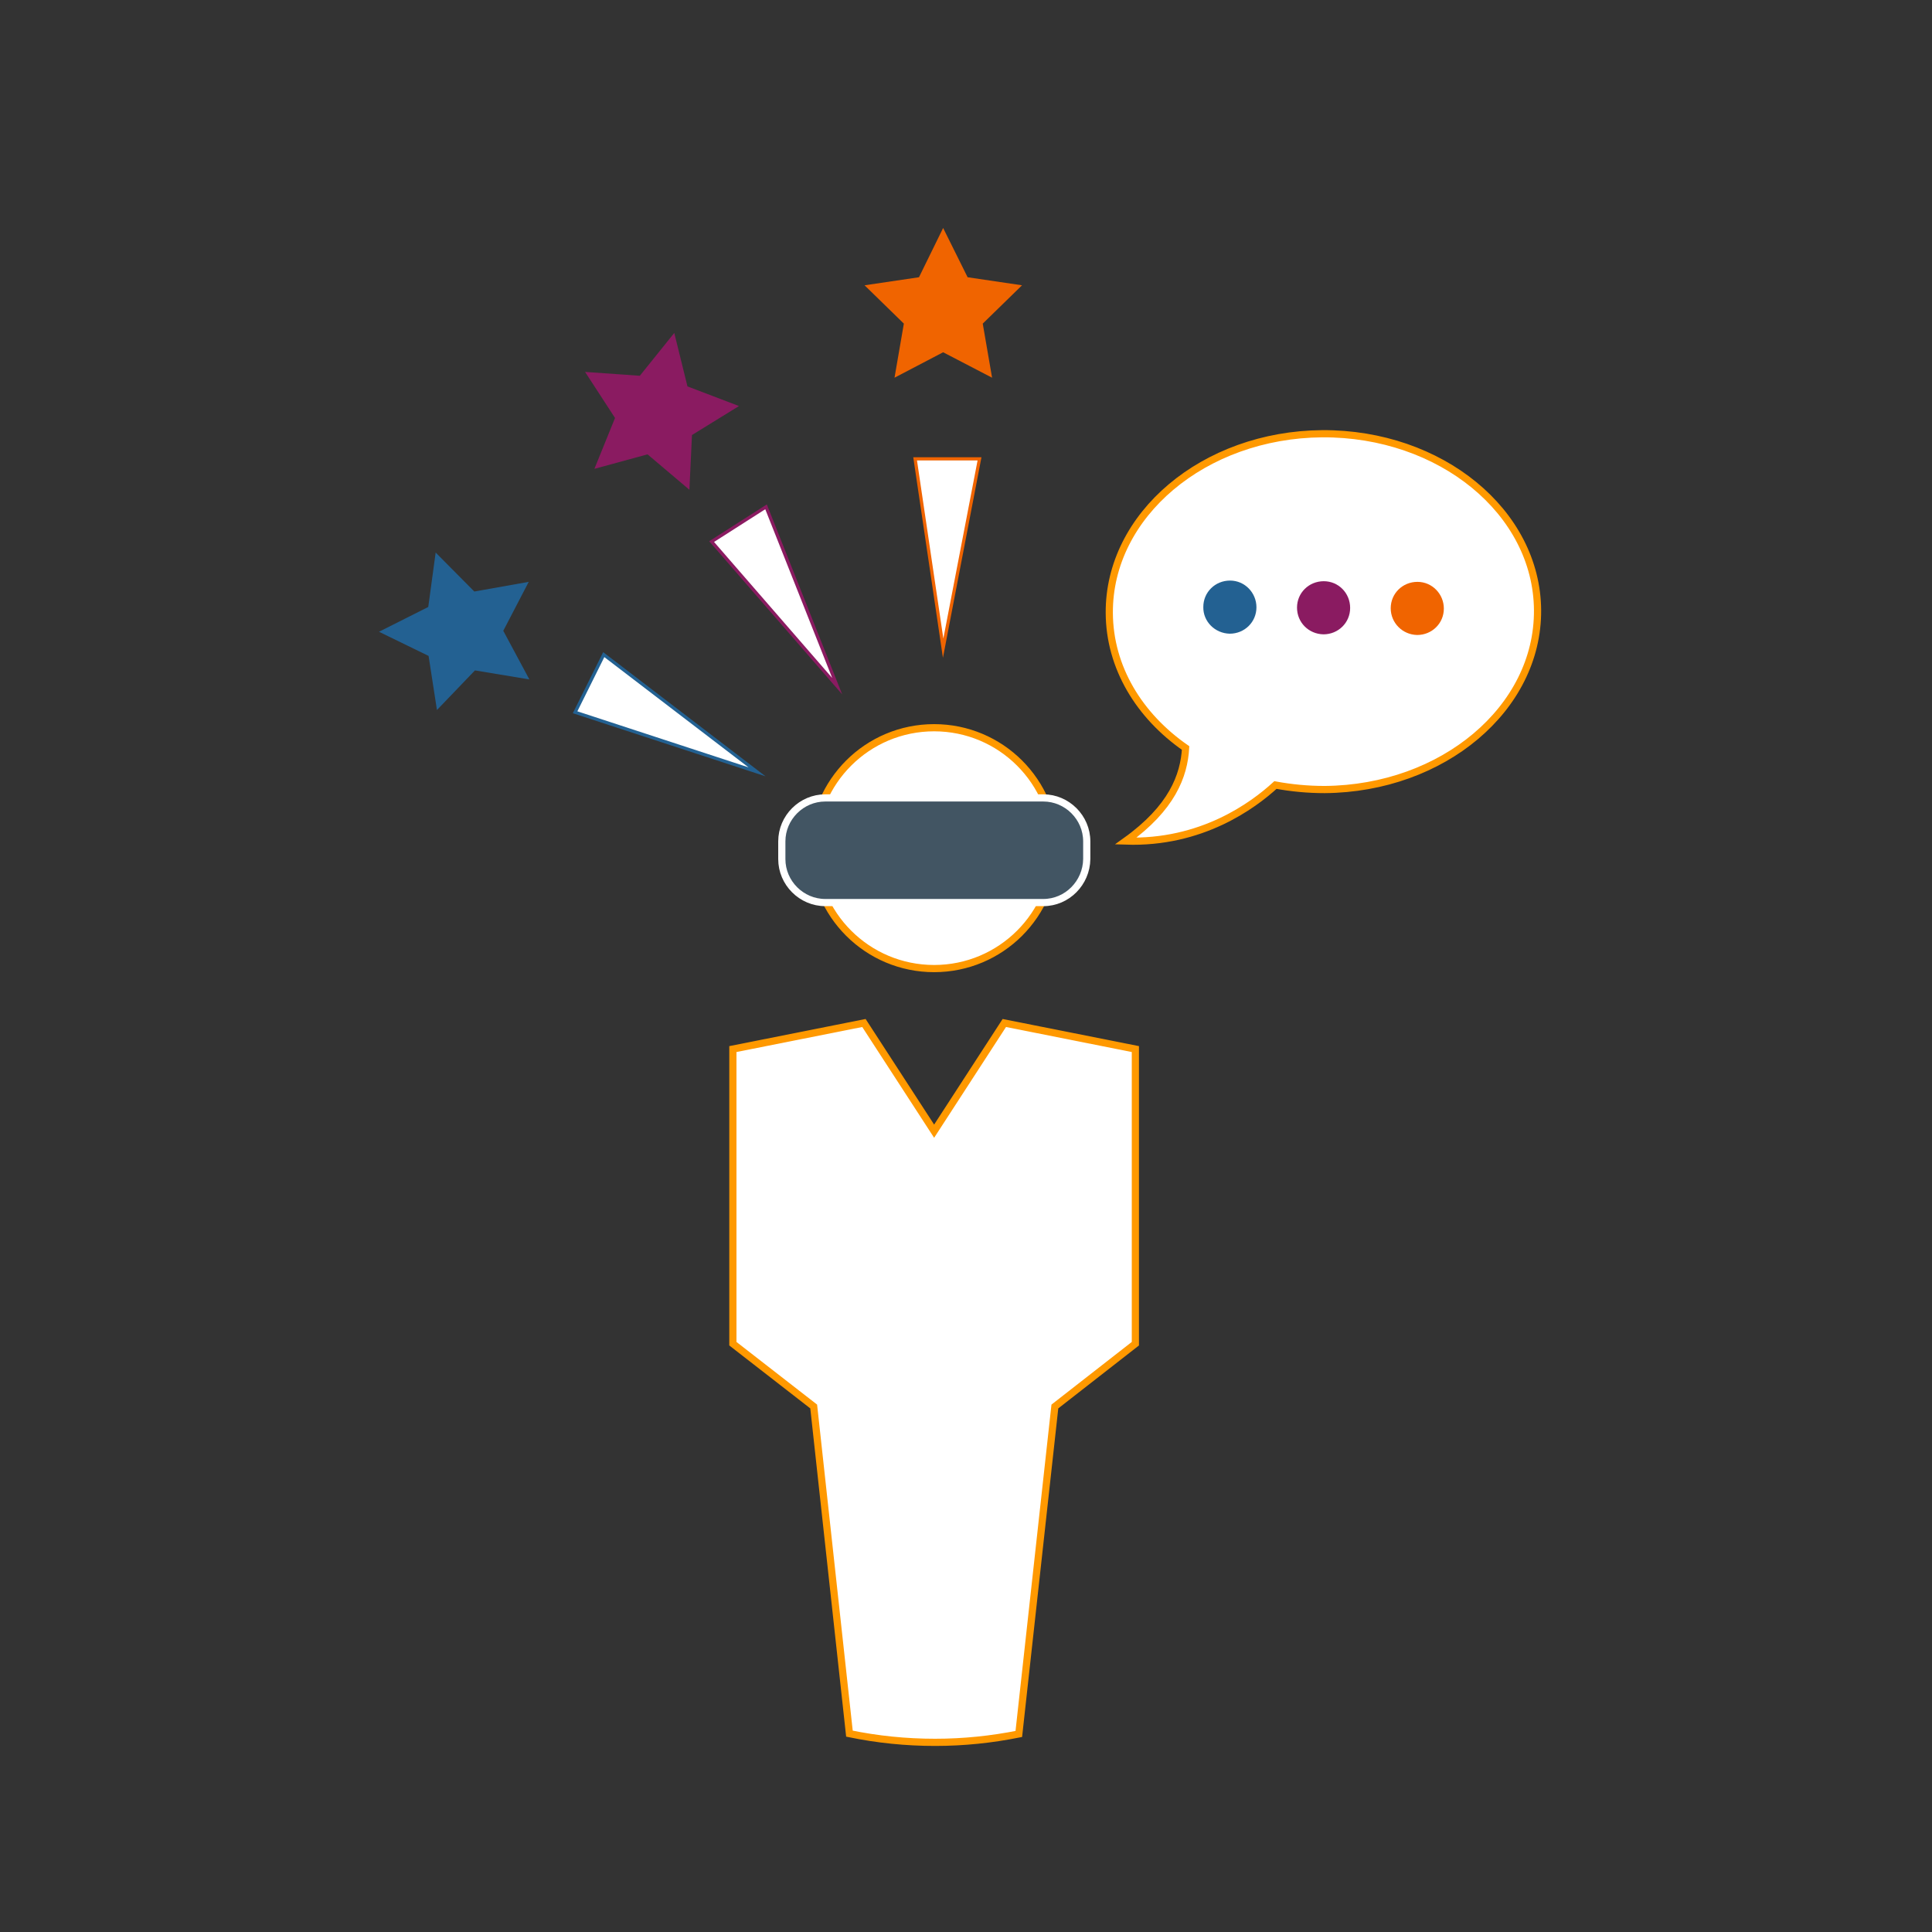 <?xml version="1.0" encoding="utf-8"?>
<!-- Generator: Adobe Illustrator 25.2.1, SVG Export Plug-In . SVG Version: 6.00 Build 0)  -->
<svg version="1.1" id="Layer_1" xmlns="http://www.w3.org/2000/svg" xmlns:xlink="http://www.w3.org/1999/xlink" x="0px" y="0px"
	 viewBox="0 0 600 600" style="enable-background:new 0 0 600 600;" xml:space="preserve">
<rect x="0" y="0" width="600" height="600" fill="#333333" stroke="none"/>
<style type="text/css">
	.st0{fill:#FFFFFF;stroke:#FF9900;stroke-width:2.232;stroke-miterlimit:10;}
	.st1{fill:#F06400;}
	.st2{fill:#8A1B61;}
	.st3{fill:#236192;}
	.st4{fill:#FFFFFF;stroke:#F06400;stroke-miterlimit:10;}
	.st5{fill:#FFFFFF;stroke:#8A1B61;stroke-miterlimit:10;}
	.st6{fill:#FFFFFF;stroke:#236192;stroke-miterlimit:10;}
	.st7{fill:#425563;stroke:#FFFFFF;stroke-width:2.232;stroke-miterlimit:10;}
</style>
<g>
	<g>
		<path class="st0" d="M410.6,134.7c-36.7,0.3-66.3,25.2-66.1,55.7c0.1,16.9,9.3,31.9,23.7,41.9c-0.5,8.6-4.2,18.6-18.6,28.9
			c23.5,0.8,39.5-11,46.5-17.4c4.9,0.9,10,1.4,15.3,1.4c36.7-0.3,66.3-25.2,66.1-55.7C477.3,159,447.4,134.5,410.6,134.7z"/>
	</g>
	<g>
		<g>
			<path class="st1" d="M440.1,197.2c4.6,0,8.3-3.6,8.3-8.2c0-4.5-3.6-8.3-8.2-8.3c-4.6,0-8.3,3.6-8.3,8.2
				C431.9,193.4,435.5,197.1,440.1,197.2z"/>
			<path class="st2" d="M411,197c4.6,0,8.3-3.6,8.3-8.2s-3.6-8.3-8.2-8.3c-4.6,0-8.3,3.6-8.3,8.2S406.4,196.9,411,197z"/>
			<path class="st3" d="M381.9,196.8c4.6,0,8.3-3.6,8.3-8.2c0-4.5-3.6-8.3-8.2-8.3s-8.3,3.6-8.3,8.2
				C373.6,193,377.3,196.7,381.9,196.8z"/>
		</g>
	</g>
</g>
<path class="st0" d="M263.8,538.4c8.7,1.8,17.6,2.7,26.6,2.7c8.9,0,17.5-0.9,26-2.6l11.2-101.7l25-19.5v-91.5l-40.7-8.1l-21.8,33.6
	l-21.8-33.6l-40.7,8.1v91.5l25.1,19.5L263.8,538.4z"/>
<ellipse class="st0" cx="290.1" cy="263.4" rx="37.5" ry="37.4"/>
<polygon class="st4" points="284.2,142.5 304.2,142.5 292.9,201.3 "/>
<polygon class="st5" points="221,168.2 237.9,157.4 260,213.1 "/>
<polygon class="st2" points="209.4,103.4 213.5,120 229.5,126.1 214.9,135.1 214.1,152.1 201.1,141.1 184.6,145.6 191,129.8 
	181.7,115.5 198.7,116.7 "/>
<polygon class="st6" points="178.6,221.2 187.5,203.3 235.1,239.7 "/>
<polygon class="st3" points="135.3,171.6 147.3,183.7 164.2,180.7 156.3,195.9 164.4,211 147.5,208.2 135.7,220.5 133.1,203.7 
	117.7,196.2 133,188.5 "/>
<polygon class="st1" points="292.9,70.8 300.5,86.1 317.4,88.6 305.2,100.5 308.1,117.3 292.9,109.4 277.8,117.3 280.7,100.5 
	268.5,88.6 285.4,86.1 "/>
<path class="st7" d="M324,280.3h-67.7c-7.4,0-13.5-6.1-13.5-13.5v-5.5c0-7.4,6.1-13.5,13.5-13.5H324c7.4,0,13.5,6.1,13.5,13.5v5.5
	C337.4,274.2,331.4,280.3,324,280.3z"/>
</svg>
